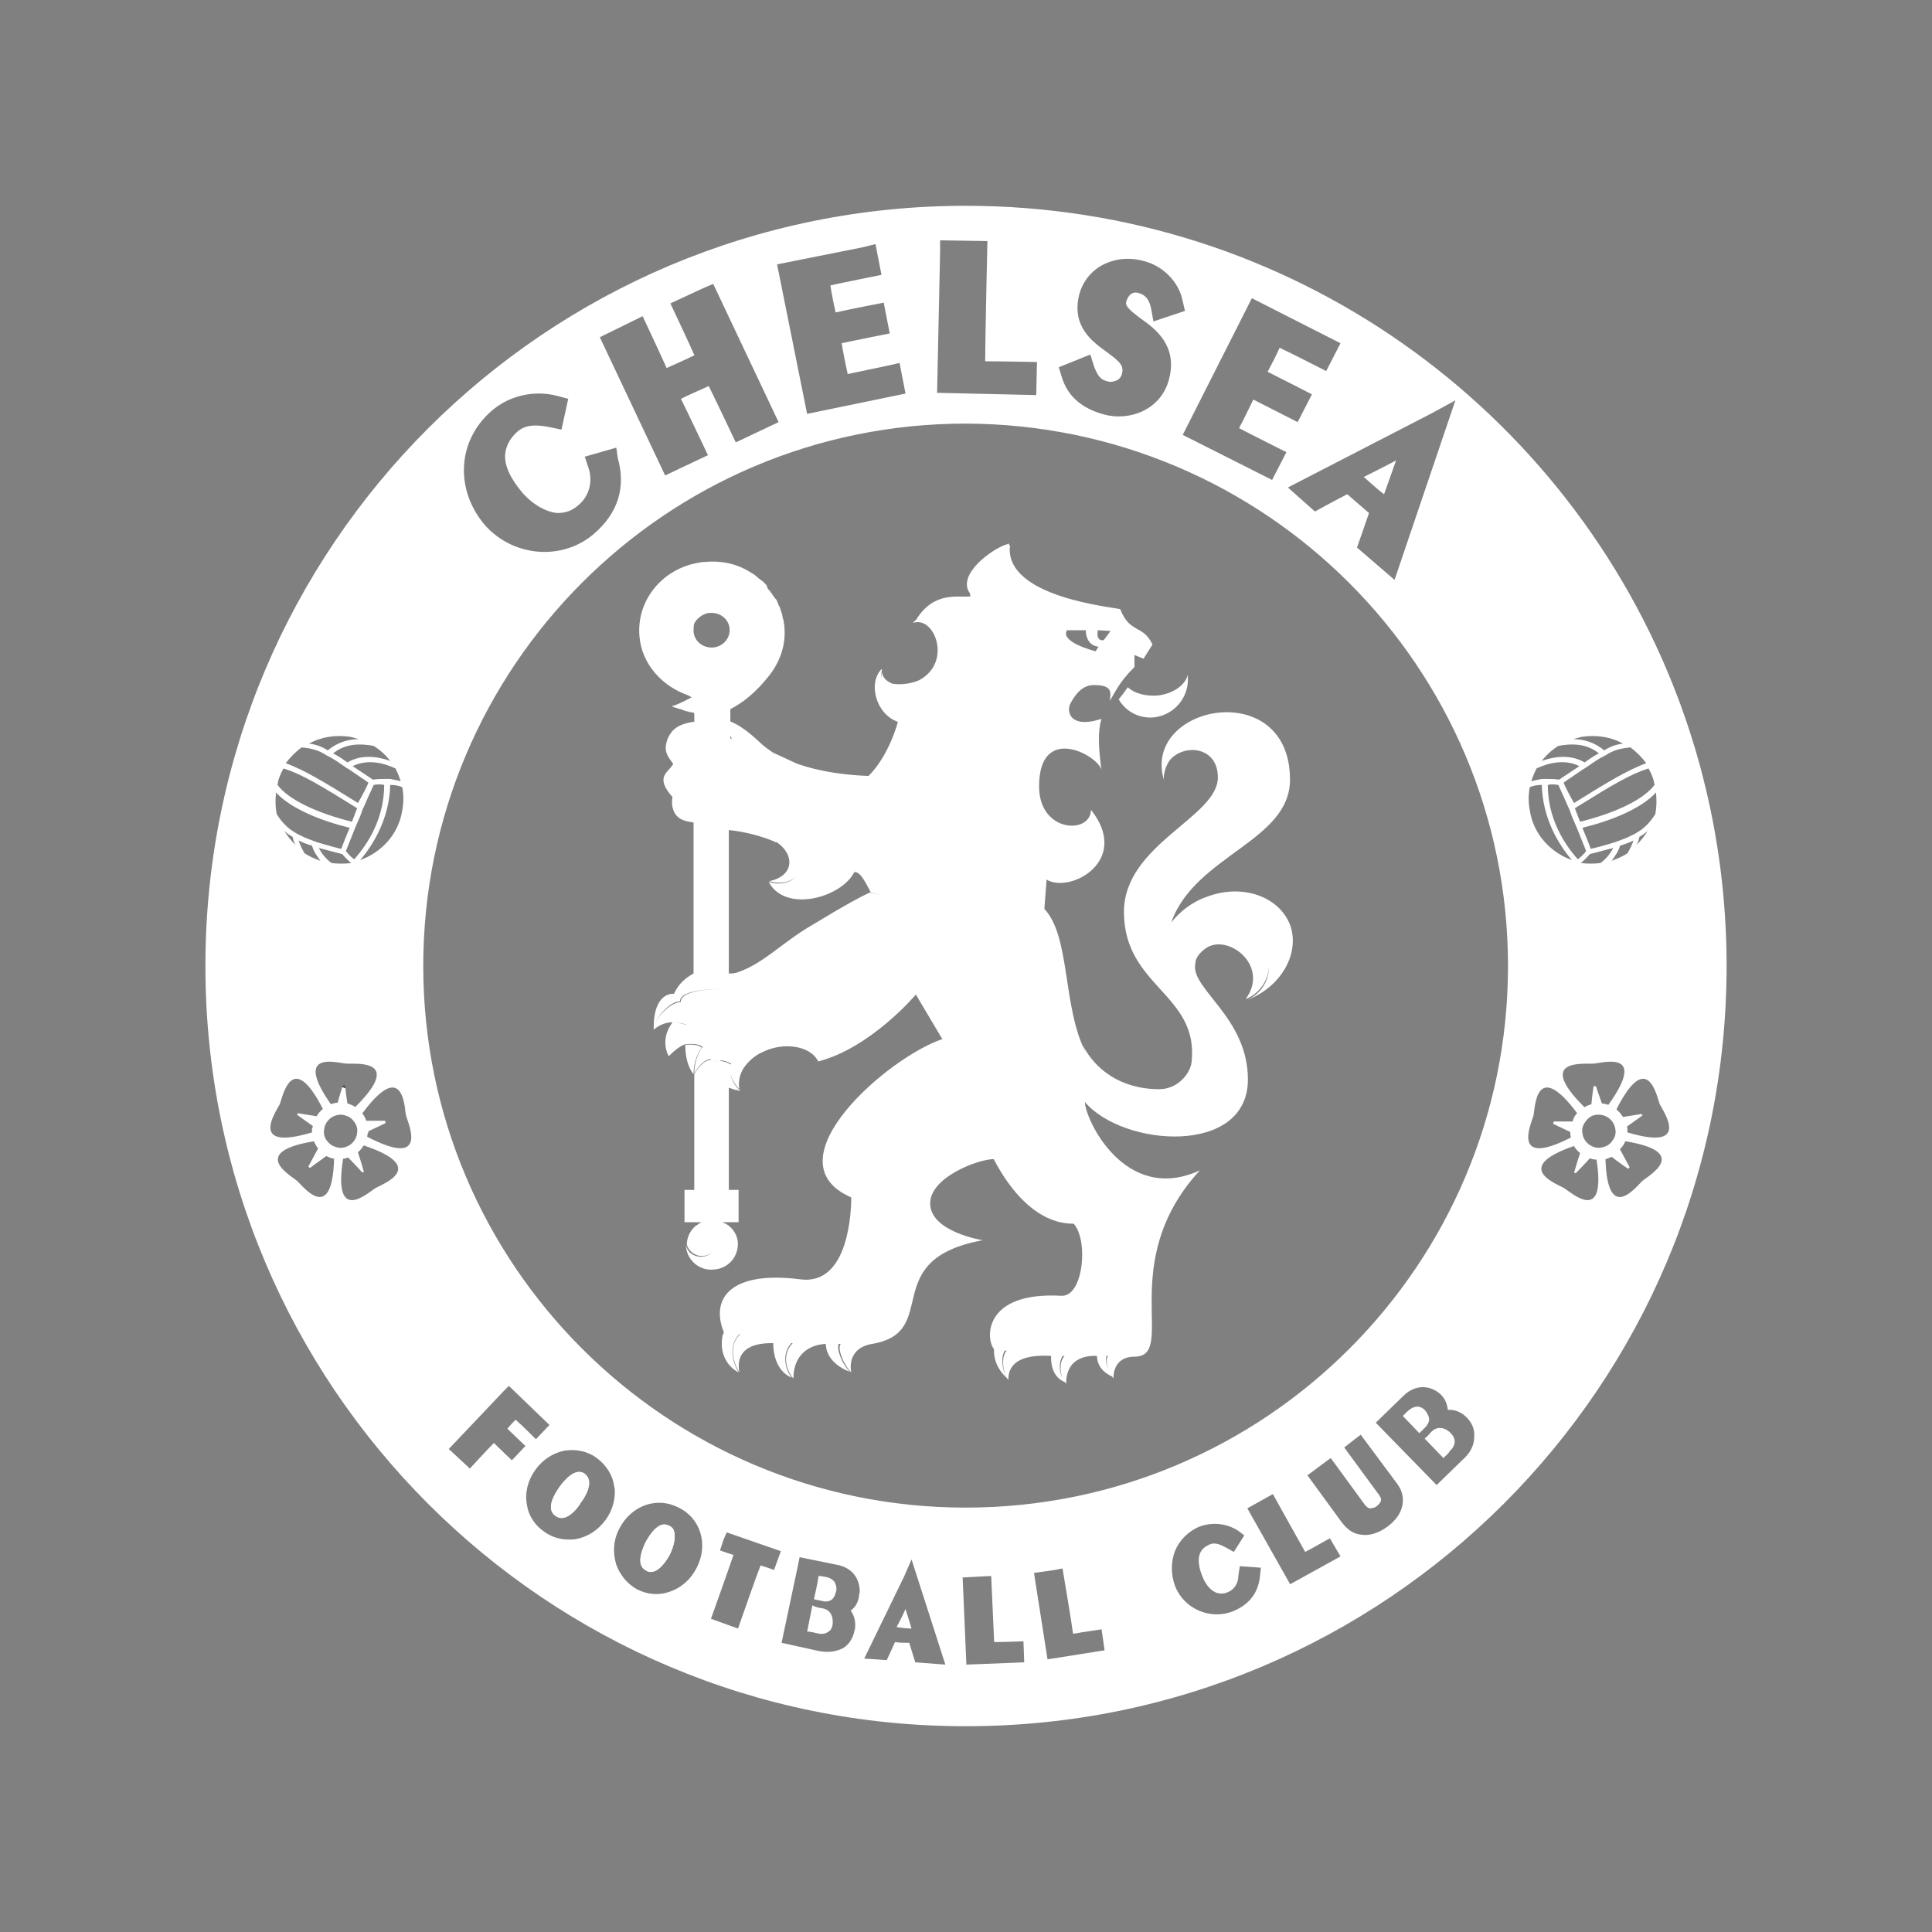 <svg xmlns="http://www.w3.org/2000/svg" id="Capa_1" data-name="Capa 1" viewBox="0 0 500 500"><rect x="0" y="0" width="500" height="500" fill="#808080" stroke="none"/><defs><style>      .cls-1 {        fill: none;      }      .cls-1, .cls-2, .cls-3 {        stroke-width: 0px;      }      .cls-2 {        fill: #fff;      }      .cls-3 {        fill: #4c4c4c;      }    </style></defs><g><g><g><path class="cls-2" d="m212.58,417.77s-.58-.19-.97-.19c-.19,1.56-.39,2.53-.78,3.89.39.19.78.19.78.19.78.19,1.36.19,1.75,0,.39-.39.39-.97.58-1.36,0-.19,0-.39.19-.58,0-.78-.39-1.75-1.56-1.94Z"></path><path class="cls-2" d="m212.58,417.77s-.58-.19-.97-.19c-.19,1.56-.39,2.53-.78,3.89.39.19.78.19.78.19.78.19,1.36.19,1.75,0,.39-.39.39-.97.58-1.36,0-.19,0-.39.19-.58,0-.78-.39-1.75-1.56-1.94Z"></path></g><g><path class="cls-2" d="m173.11,394.83c-2.53-1.36-4.86,2.14-6.03,4.28-.58,1.17-1.36,3.11-1.36,4.67,0,1.17.39,2.14,1.56,2.72.58.39,1.36.39,1.94.19,1.36-.39,2.92-2.14,4.08-4.28,1.17-2.33,1.56-4.67,1.17-6.03-.19-.78-.58-1.17-1.36-1.56Z"></path><path class="cls-2" d="m173.11,394.83c-2.53-1.36-4.86,2.14-6.03,4.28-.58,1.17-1.36,3.11-1.36,4.67,0,1.17.39,2.14,1.56,2.72.58.39,1.36.39,1.94.19,1.36-.39,2.92-2.14,4.08-4.28,1.17-2.33,1.56-4.67,1.17-6.03-.19-.78-.58-1.17-1.36-1.56Z"></path></g><g><path class="cls-2" d="m151.34,381.42c-2.33-1.75-5.25,1.56-6.61,3.5s-3.5,5.64-.97,7.39c2.53,1.94,5.64-1.75,6.61-3.5,1.17-1.56,3.5-5.44.97-7.39Z"></path><path class="cls-2" d="m151.34,381.42c-2.33-1.75-5.25,1.56-6.61,3.5s-3.5,5.64-.97,7.39c2.53,1.94,5.64-1.75,6.61-3.5,1.17-1.56,3.5-5.44.97-7.39Z"></path></g><g><path class="cls-2" d="m213.36,409.41c-.39,1.36-.39,1.94-.58,2.92.39.19.58.19.58.19,1.56.19,1.75-.58,1.94-1.17v-.58c0-.19,0-.39-.19-.58-.39-.19-.97-.58-1.75-.78Z"></path><path class="cls-2" d="m213.36,409.41c-.39,1.36-.39,1.94-.58,2.92.39.19.58.19.58.19,1.56.19,1.75-.58,1.94-1.17v-.58c0-.19,0-.39-.19-.58-.39-.19-.97-.58-1.75-.78Z"></path></g><g><path class="cls-2" d="m365,366.45c.78.97,1.17,1.36,2.14,2.33l.39-.39c.58-.39.78-.78.78-1.17s-.39-.78-.58-.97c-.39-.58-1.17-1.17-2.72.19Z"></path><path class="cls-2" d="m365,366.45c.78.97,1.17,1.36,2.14,2.33l.39-.39c.58-.39.78-.78.78-1.17s-.39-.78-.58-.97c-.39-.58-1.17-1.17-2.72.19Z"></path></g><g><path class="cls-2" d="m371.6,371.89s-.39.19-.58.58c.97,1.17,1.75,1.94,2.72,2.92.39-.39.58-.58.58-.58.58-.58.97-1.17.97-1.56s-.39-.78-.78-1.17c-.39-.39-1.56-1.36-2.92-.19Z"></path><path class="cls-2" d="m371.6,371.89s-.39.19-.58.58c.97,1.17,1.75,1.94,2.72,2.92.39-.39.58-.58.58-.58.58-.58.97-1.17.97-1.56s-.39-.78-.78-1.17c-.39-.39-1.56-1.36-2.92-.19Z"></path></g></g><path id="path3421" class="cls-2" d="m213.36,408.05c1.36.19,2.33.78,2.72,1.56.19.39.39.97.39,1.56,0,.19,0,.58-.19.97-.58,2.53-2.53,2.53-3.69,2.14,0,0-1.17-.19-1.94-.39.19-.78,1.17-5.25,1.17-6.03.78,0,1.56.19,1.56.19h0Zm-.58,8.17c2.33.39,2.72,2.33,2.72,3.3v.78c-.19,1.17-.58,1.75-1.36,2.14-.58.39-1.56.58-2.92.19,0,0-1.56-.39-2.33-.39.19-.78,1.17-6.03,1.36-6.8.78.58,2.53.78,2.53.78h0Z"></path><path id="path3423" class="cls-2" d="m234.35,416.41c.39,1.36,1.36,4.28,1.56,5.05-.97,0-3.11-.19-3.89-.39.39-.58,1.75-3.3,2.33-4.67h0Z"></path><path id="path3435" class="cls-2" d="m369.86,367.23c0,.97-.58,1.75-1.17,2.33l-1.36,1.36c-.58-.58-3.69-3.89-4.28-4.47l.97-.97c1.75-1.75,3.5-1.94,4.86-.39.58.78.97,1.56.97,2.14h0Zm3.69,10.11c-.58-.58-4.28-4.47-4.86-5.05.58-.39,1.75-1.75,1.75-1.75,2.33-2.33,4.86.19,4.86.19.78.78,1.17,1.56,1.17,2.33h0c0,.78-.39,1.75-1.36,2.53.19.19-1.17,1.36-1.56,1.75h0Z"></path><path id="path3463" class="cls-2" d="m352.94,123.44c1.56-.78,5.83-2.92,8.36-4.28-.97,2.72-2.53,7.19-3.11,8.75-1.36-.97-3.89-3.3-5.25-4.47Z"></path><path class="cls-2" d="m107.4,288.88l-2.44-.98c0-.09-.02-.19-.04-.29l2.48,1.27Z"></path><path class="cls-3" d="m89.39,281.67l-.8-.31c.1-.28.15-.45.15-.45h.58s.02.28.07.76Z"></path><g><path class="cls-2" d="m289.52,180.98c1.75,3.11,5.25,5.05,9.14,4.67,5.25-.58,9.14-5.25,8.75-10.5v-.58c-.58,2.72-3.89,5.05-7.97,5.44-3.11.19-5.83-.58-7.58-2.14-.78,1.17-1.56,2.14-2.33,3.11Z"></path><path class="cls-2" d="m322.38,258.94c9.13-3.3,14.19-12.25,11.47-19.64-2.92-7.38-12.45-10.69-21.58-7.19-3.89,1.36-7,3.89-9.14,6.61,6.03-17.3,30.72-20.99,30.72-36.94,0-26.82-38.3-19.44-32.66,0v-.77c.15-1.67.74-3.14,1.62-4.37,3.72-4.23,12.37-3.46,12.37,4.56,0,10.3-24.3,17.3-24.3,34.8,0,19.44,19.44,21.19,17.5,38.88-.39,3.11-3.69,7-8.36,7-10.11,0-16.75-5.28-19.86-11.5l.81,1.97c-6.03-11.66-3.89-29.93-10.69-37.13l.58-7.58c6.03,3.69,21.97-4.86,11.47-18.08,0,6.42-13.42,6.03-13.42-6.03,0-16.52,15.36-7.97,16.14-4.27-.78-6.03-.97-9.92,0-13.22-8.36,2.72-9.14-2.14-7.97-4.09,1.17-2.13,2.92-4.66,6.03-4.66,4.66,0,4.47,1.75,4.08,4.08,1.75-2.72,2.33-4.66,6.41-8.75v-3.11l2.34.97,2.33-3.69c-2.53-5.25-5.83-2.72-8.36-9.14-2.14-.58-29.47-3.1-28.58-16.07l.14-.16c-.21-.22-.34-.5-.4-.65,0,0,.01,0,.02,0,0,0-.01,0-.02,0-.03-.07-.05-.12-.05-.12l-.35.2c-3.51.89-13.22,7.78-9.67,12.68.04.28.09.55.17.82h-.14c-2.92.36-9.28-1.5-13.91,6.01-.28.25-.57.5-.87.79.16-.03.3-.04.45-.06l.57-.08c5.02-.4,8.8,10.6.64,15.01-3.66,1.59-6.95.91-6.96.91-1.52-.59-2.55-1.62-2.67-2.95-.13.56-.2,1.1-.22,1.61-.04-.74.02-1.54.22-2.38h-.19c-3.5,3.69-1.36,11.66,4.28,13.6,0,0-2.14,8.56-7.59,14-5.21-.18-12.2-.92-18.59-3.2l-5.81-2.69-.21.18c-.03-.11-.05-.21-.08-.31-1.16-.77-2.52-1.74-3.5-2.72-3.01-2.83-5.48-4.55-7.58-5.36v-3.19c3.11-1.56,6.61-4.28,10.11-8.75,2.72-3.5,4.28-7.78,3.89-12.44,0-.58-.19-1.17-.19-1.56,0-.19,0-.39-.2-.58,0-.39-.19-.78-.19-1.17,0-.19-.2-.39-.2-.58-.19-.39-.19-.78-.39-1.17,0-.19-.19-.38-.19-.38-.2-.39-.39-.98-.58-1.37,0-.19-.2-.38-.39-.58-.2-.19-.39-.58-.59-.78-.19-.19-.19-.39-.38-.58-.2-.19-.39-.39-.39-.58-.2-.2-.39-.39-.59-.59-.39-.97-.39-1.16-.58-1.16-.39-.59-.97-.97-1.56-1.36l-.19-.2c-.39-.19-.58-.58-.97-.78l-.2-.19c-.39-.19-.58-.39-.97-.58-3.3-2.14-7.39-3.11-11.66-2.72-.97,0-1.75.19-2.72.38-8.95,1.95-15.17,9.92-14.39,18.86.56,7.08,5.76,12.9,12.53,15.26.29.17.58.34.88.49h.2c-2.53,1.36-4.67,2.33-5.25,2.33,0,0,.19.2.39.2s.19.19.39.19h.19c.2,0,.39.19.58.19.2,0,.39.2.59.2h.19c.39.19.97.39,1.56.58h.19c.2,0,.39.2.58.2h.2c.39,0,.58.19.97.19v2.33h-.39c-3.3.59-5.44,1.56-6.61,4.67-.97,2.92,0,4.08,1.56,6.22-1.36,2.33-4.86,3.31-.2,8.56-.39,1.94,0,5.05,2.92,6.02.97.39,1.75.39,2.53.58v39.08c-2.92,1.56-4.28,3.5-5.06,5.25,0,0-5.44-.78-5.25,9.33,0-.02,0-.03,0-.05,2.52-2.14,4.86-1.89,4.86-1.89-3.5,4.66-.97,8.75-.97,8.75,1.55-1.56,2.67-2.33,3.4-2.72s1.07-.39,1.07-.39c0,0,3.31-.39,4.28.77-.78.78-2.14,3.5-2.14,6.81,0,0,1.95-3.7,4.28-3.7v.2c-2.33,0-4.28,3.69-4.28,3.69v29.94h-2.53v8.36h4.48c-.49.16-.84.45-1.27.77-.03,0-.06.01-.1.01-1.55,1.16-2.52,3.11-2.52,5.05.58,1.75,2.14,2.92,3.89,2.92,1.09,0,2.05-.44,2.77-1.12-.77.81-1.84,1.31-2.97,1.31-1.94,0-3.5-1.16-3.89-2.91v.39c.39,3.5,3.5,6.22,7.2,5.83,3.69-.2,6.41-3.31,6.22-7-.2-2.33-1.75-4.47-4.09-5.25h4.28v-8.36h-2.53v-26.44c.59.2,1.17.39,1.75.58.2,0,.59,0,.78.2h.39s-2.01-1.81-2.44-4.08c.6,2.04,2.25,3.69,2.25,3.69-.59-3.5,1.36-5.83,1.36-5.83,1.16-1.56,2.72-2.92,4.47-3.7,5.25-2.72,12.44-1.94,14.58,2.34,13.61-3.5,25.27-17.31,25.27-17.31l6.81,11.47h.19c-14.19,4.67-45.3,31.69-23.72,41.03,0,2.72-.39,22.94-13.22,21.19-18.33-2.3-23.15,5.17-19.81,13.55,0,.21-.02.42-.02.64h-.19c-1.52,7.19,3.78,9.77,4.07,9.9-.19-.31-3.57-5.93.21-9.9h.19c-4.08,4.08-.19,9.91-.19,9.91-.78-4.24,1.14-7.71,8.75-7.58.09,7.36,4.56,8.85,4.84,8.93-1.33-1.34-3-5.83-.16-8.93h.37c-3.11,3.11-1.36,7.58.19,9.14,0-6.41,4.39-8.79,8.38-8.93.16,5.28,6.2,7.18,6.2,7.18-2.02-2.02-3.51-5.95-2.85-7.2h.52c-.97.98.58,5.25,2.72,7.39,0,0-1.55-6.22,5.45-7.39,18.08-3.11,1.16-21.77,28.57-26.82,0,0-13.6-2.14-13.6-9.53,0-6.76,12.27-11.4,16.43-11.47,8.72,16.52,18.18,16.72,20.7,16.72,3.89,4.28,2.52,18.86-3.11,18.66-20.42-1.16-19.64,11.28-17.5,13.81-.17,4.16,2.51,6.75,3.29,7.41.13.22.26.42.4.56,0-5.2,4.76-6.58,11.08-6.23-.17,5.03,2.67,6.44,3.48,6.74.13.17.26.32.41.46,0-6.3,4.68-7.35,7.98-7.2.06,3.37,2.82,4.86,3.87,5.3.13.19.26.38.4.54,0,0,0-.15,0-.39.02-.63.16-1.95.9-3.1.74-1.15,2.09-2.15,4.54-2.15,11.28,0-5.05-24.3,16.92-48.21-19.44,8.94-29.75-13.42-29.75-17.69,9.92,11.66,42.19,13.99,42.19-5.84,0-16.13-14.97-23.52-13.61-29.94.02-.28.06-.57.11-.85.31-1.01,1.07-2.02,2.42-3.03,5.64-4.28,16.91,4.27,10.5,13.02,3.43-1.33,5.92-4.73,6.02-8.53v.17c0,4.08-2.52,7.39-6.02,8.75Zm-38.26-95.84l3.31.19-1.75,2.33c.19,0-2.14.78-1.56-2.53Zm-7.97,0h4.86s-.19,3.89,3.3,4.28l-.78,1.17s-9.33-2.33-7.39-5.44Zm-53.25,51.44c-.02-.06-.04-.12-.06-.19.02.05.04.11.06.19Zm-33.89-24.17c.13.28.27.57.4.85-.26-.08-.4-.13-.4-.13v-.72Zm-9.51-26.82c0-.08-.01-.17-.01-.26,0-.58,0-1.36.19-1.94.63-1.33,2.47-2.73,4.08-2.73,2.53-.19,4.86,1.56,5.06,4.09.19,2.52-1.75,4.66-4.28,4.86-2.5.19-4.81-1.53-5.04-4.02Zm6.99,11.41c.03-.09.06-.18.09-.27-.02.07-.03.15-.05.22,0,.02-.03.03-.04.05Zm-11.77,89.65c1.74.09,2.82.55,2.82.55,0,.18-1.08-.42-2.82-.55Zm1.46-5.28c-2.32,0-5.77,3.21-6.73,5.85.94-2.68,4.23-6.05,6.54-6.05,0-2.63,6.42-3.16,11.29-3.27-4.85.13-11.1.72-11.1,3.47Zm9.14,15.16c-.07.35-.11.69-.12,1.03,0-.35.04-.7.1-1.06.35.01.7.04,1.04.09-.33-.04-.68-.06-1.02-.06Zm3.81,1c-.73-.48-1.69-.8-2.73-.93.04,0,.09,0,.13.01-.04-.07-.08-.14-.12-.2,1.1.13,2.06.46,2.8.9-.04.07-.05.15-.08.22Zm36.04-44.54c-2.14.97-6.22,3.11-15.16,8.55-7.39,4.28-12.25,9.72-18.86,12.05-.97.39-1.75.39-2.53.39v-37.13c1.75.19,6.42.78,11.67,2.92,0,0,.19,0,.19.19.22,0,.41.03.59.08,4.64,3.16,4.48,8.71-1.95,10.03,2.59.86,5.27.34,6.82-1.09-1.51,1.58-4.31,2.18-7.01,1.28,4.27,8.17,18.86,4.09,22.16-2.52,1.56-.2,2.92,2.72,4.28,5.25,0,0,.9.33,2.93.69-2.16-.34-3.13-.69-3.13-.69Zm35.16,125.2c-.87-1.57-1.41-4.91-.28-6.62h.5c-1.42,1.43-1.04,4.79-.22,6.62Zm14.68.63c-.96-1.71-.99-4.43.01-5.88h.5c-1.22,1.22-1.35,3.99-.51,5.88Zm11.37-5.88h.42c-.57.57-.46,1.96,0,3.33-.53-1.25-.74-2.56-.42-3.33Z"></path><path class="cls-2" d="m177.35,270.41c0,5.44,2.14,7.58,2.14,7.58,0-3.3,1.36-6.03,2.14-6.8-.97-1.17-4.28-.78-4.28-.78Z"></path><polygon class="cls-2" points="200.54 194.78 200.09 194.78 200.38 194.91 200.54 194.78"></polygon></g><path class="cls-2" d="m445.26,224.93c-.41-3.28-.91-6.53-1.49-9.76.57,3.22,1.07,6.48,1.49,9.76Zm-11.16-44.73c.56,1.46,1.09,2.93,1.61,4.41-.51-1.48-1.05-2.95-1.6-4.41h0Z"></path><path class="cls-2" d="m446.8,246c0-.26-.01-.52-.02-.78,0-.6-.03-1.2-.05-1.79-.04-1.19-.08-2.38-.15-3.56-.04-.83-.09-1.67-.14-2.51-.03-.57-.07-1.14-.12-1.71-.03-.49-.06-.98-.11-1.47-.04-.61-.09-1.21-.15-1.81-.14-1.56-.29-3.11-.47-4.66-.1-.93-.21-1.86-.33-2.78-.42-3.28-.92-6.54-1.49-9.76-.15-.81-.3-1.62-.45-2.42-.15-.8-.31-1.61-.48-2.41-.16-.8-.33-1.6-.5-2.39-.18-.8-.35-1.6-.54-2.39-.31-1.36-.64-2.71-.98-4.06-.25-1.01-.52-2.02-.79-3.03-.22-.78-.43-1.55-.65-2.33-.22-.81-.46-1.61-.7-2.42-.46-1.52-.93-3.03-1.42-4.54-.5-1.53-1.01-3.06-1.55-4.57-.52-1.48-1.05-2.95-1.61-4.41-28.16-74.21-99.95-126.94-184.19-126.94-108.68,0-196.75,88.06-196.75,196.74s88.07,196.93,196.94,196.74c108.67,0,196.74-88.07,196.74-196.74v-.2c0-1.27,0-2.54-.04-3.8Zm-30.55,39.93h-.01c-.53-.19-1.09-.31-1.67-.36-.78-2.13-1.56-4.47-1.56-4.47h-.58s-.39,2.34-.58,4.67c-.61.18-1.23.43-1.8.77-12.89-12.76.2-11.09,2.19-11.27,1.99,0,14.53-4.03,4.01,10.66Zm8.43-71.12c-.58.39-.97.58-1.55.97-1.17.58-2.34,1.17-3.5,1.56-.59.19-.98.39-1.56.58-1.75.58-6.03,1.75-6.41,1.75,0-.2-1.56-4.08-2.14-5.44,7.19-1.75,15.16-4.86,19.05-9.14.19,1.94.19,3.69-.19,5.64-.98,1.55-2.14,2.91-3.7,4.08Zm1.75.19c-.78,1.36-1.75,2.53-2.92,3.7.39-.59.59-1.36.78-2.14.78-.39,1.56-.97,2.14-1.56Zm-14.97,6.03l1.56-.39c1.36-.39,2.91-.78,4.47-1.17-.78,1.56-1.95,2.92-3.31,3.89-1.75.2-3.3.2-5.05,0,1.36-1.16,2.33-2.33,2.33-2.33Zm-3.11,1.36c-3.5-3.89-7.78-10.5-7.78-19.25.78-.19,1.56-.19,2.73,0,1.16,2.53,1.94,4.28,2.52,5.64.2.39.39.78.59,1.36.19.78,1.16,2.92,1.16,2.92l.59,1.36,2.33,5.83c-.58.78-1.36,1.56-2.14,2.14Zm10.89-3.5c1.16-.39,2.33-.78,3.5-1.36-.39,1.17-.97,2.33-1.56,3.31-1.16.77-2.53,1.36-4.08,1.94.78-1.17,1.75-2.33,2.14-3.89Zm-10.31-6.22c-.19-.39-.97-2.53-1.36-3.5,9.72-6.03,14.2-8.75,19.06-10.3.77,1.36,1.36,2.72,1.55,4.27-2.72,3.7-9.91,7.2-19.25,9.53Zm-1.55-4.86c-.78-1.17-2.72-5.05-2.72-5.25.19-.19.39-.19.77-.58,1.56-.97,4.48-3.11,4.67-3.11.39-.2.78-.59,1.17-.78,1.36-.97,2.52-1.75,3.69-2.33.39-.2.78-.39,1.36-.78,1.75-.97,3.5-1.36,5.64-1.56,1.55,1.17,2.92,2.53,4.08,4.09-4.66,1.75-9.33,4.47-18.66,10.3Zm7.78-13.61c-2.53-2.14-5.45-2.91-7.98-2.91.59-.2,1.37-.39,2.14-.59,3.89-.58,7.59,0,10.7,1.75-1.75.2-3.31.78-4.86,1.75Zm-1.37.78c-1.16.58-2.33,1.36-3.69,2.33-3.69-2.14-7.78-1.55-11.08-.39,1.17-1.55,2.72-2.91,4.28-3.88,3.11-.59,7.19-.78,10.49,1.94Zm-5.05,3.3l-5.25,3.5c-1.17-.19-2.14-.19-3.11-.19h-1.36c-.97.19-1.94.39-2.72.58.39-1.16.78-2.14,1.36-3.3,2.91-1.36,7.19-2.53,11.08-.59Zm-9.72,4.86c.19,8.56,4.28,15.36,7.78,19.45-5.45-1.95-9.92-6.61-10.89-12.84-.39-2.13-.39-4.08,0-6.02.78-.39,1.94-.59,3.11-.59Zm-22.36-99.53l-15.75,46.46-9.72-8.36s2.33-6.61,3.11-8.94c-1.55-1.36-4.08-3.5-5.63-4.86-2.34,1.16-8.36,4.47-8.36,4.47l-7-6.22,36.93-19.05,6.42-3.5Zm-52.68-26.44l22.94,11.66-3.7,7.2s-8.75-4.48-12.05-6.03c-.97,2.14-1.95,4.08-3.11,6.22,3.11,1.55,11.47,5.83,11.47,5.83l-3.7,7.2s-8.36-4.28-11.47-5.84c-1.16,2.34-2.33,4.86-3.69,7.39,3.31,1.75,12.25,6.22,12.25,6.22l-3.7,7.19-23.13-11.66,16.52-32.66,1.37-2.72Zm-37.72,13.8c-3.5-2.53-8.94-6.41-7-14.58.78-3.11,2.72-5.83,5.64-7.58,3.11-1.75,6.8-2.33,10.69-1.36,5.25,1.16,9.53,5.44,10.5,10.5l.58,2.52-8.16,2.72-.59-3.3c-.58-2.92-1.94-3.69-3.3-4.08-2.14-.59-2.92,1.55-3.11,2.14-.39,1.16.58,2.13,3.69,4.47,3.89,2.72,9.53,7,7.39,15.55-1.94,7.97-10.11,11.08-16.72,9.33-5.83-1.55-9.53-4.66-11.08-9.72l-.78-2.53,8.17-3.3.97,3.11c.97,2.53,1.75,3.5,3.69,3.89.59.19,1.56,0,2.34-.39.58-.39.97-.78,1.16-1.56.59-2.14-.39-3.11-4.08-5.83Zm-42.96-25.86v-2.91l12.24.19s-.58,26.05-.58,31.11c3.5,0,13.41.19,13.41.19l-.19,8.56-25.66-.59.78-36.55Zm-19.83-1.16l3.11-.78,1.55,7.97s-9.72,1.94-13.22,2.72c.39,2.53.78,4.47,1.36,7,3.31-.78,12.44-2.53,12.44-2.53l1.56,7.97s-8.94,1.75-12.44,2.53c.39,2.53.97,5.25,1.55,7.97,3.5-.77,13.42-2.72,13.42-2.91l1.55,7.97-25.47,5.25-7.77-38.69,22.36-4.47Zm-57.16,17.88s4.67,9.92,6.22,13.42c2.53-1.17,4.86-2.14,7.19-3.31-1.55-3.5-6.22-13.41-6.22-13.41l8.36-3.89,2.72-1.17,16.92,35.78-11.08,5.24s-5.25-11.08-7-14.58c-2.53,1.17-4.86,2.14-7.2,3.31,1.75,3.5,7,14.58,7,14.58l-11.08,5.25-16.91-35.77,11.08-5.45Zm-39.08,24.5c4.47-3.89,10.89-5.44,16.92-3.89l2.91.78-1.75,7.97-2.72-.58c-3.69-.78-6.61-.78-8.75,1.16-1.94,1.75-2.91,3.7-3.11,5.83-.19,2.92,1.36,6.23,4.47,9.92,2.73,3.11,6.22,5.05,9.14,5.25,1.95,0,3.69-.58,5.25-1.95,2.92-2.33,3.89-6.22,2.72-9.72l-.97-2.91,8.16-2.34.39,2.73c2.14,7.58,0,14.19-6.02,19.44-8.17,7.19-21,6.22-28.39-2.14-7.77-9.14-7.19-21.77,1.75-29.55Zm-23.13,103.42c-.97,6.23-5.45,10.89-10.89,12.84,3.5-4.09,7.58-10.89,7.78-19.45,1.16,0,2.33.2,3.11.59.39,1.94.39,3.89,0,6.02Zm-13.22,13.61c-1.75.2-3.31.2-5.06,0-1.36-.97-2.52-2.33-3.3-3.89,1.55.39,3.11.78,4.47,1.17l1.56.39s.97,1.17,2.33,2.33Zm-1.36-3.11l2.33-5.83.58-1.36s.98-2.14,1.17-2.92c.19-.58.39-.97.58-1.36.59-1.36,1.36-3.11,2.53-5.64,1.17-.19,1.94-.19,2.72,0,0,8.75-4.27,15.36-7.77,19.25-.78-.58-1.56-1.36-2.14-2.14Zm-6.61,2.53c-1.56-.58-2.92-1.17-4.08-1.94-.59-.98-1.17-2.14-1.56-3.31,1.17.58,2.33.97,3.5,1.36.39,1.56,1.36,2.72,2.14,3.89Zm-.8,53.1c1.49-2.08,6.51-.61,7.6-.61,1.76.16,12.22-1.13,5.66,7.42-.25.33-.53.68-.84,1.04-.71.83-1.56,1.75-2.58,2.76-.64-.42-1.34-.72-2.04-.92-.25-1.51-.43-3.03-.52-3.9l-.8-.31c-.25.78-.79,2.45-1.21,4.02-.62.05-1.21.18-1.76.38-2.23-3.18-3.37-5.47-3.76-7.1-.33-1.3-.19-2.18.25-2.78Zm21.6-73.71c-.78-.19-1.75-.39-2.72-.58h-1.36c-.98,0-1.95,0-3.11.19l-5.25-3.5c3.89-1.94,8.16-.77,11.08.59.58,1.16.97,2.14,1.36,3.3Zm-7-9.13c1.56.97,3.11,2.33,4.28,3.88-3.31-1.16-7.39-1.75-11.08.39-1.36-.97-2.53-1.75-3.7-2.33,3.31-2.72,7.39-2.53,10.5-1.94Zm-6.03-2.34c.78.2,1.56.39,2.14.59-2.52,0-5.44.77-7.97,2.91-1.55-.97-3.11-1.55-4.86-1.75,3.11-1.75,6.81-2.33,10.69-1.75Zm-12.63,2.72c2.14.2,3.89.59,5.64,1.56.58.39.97.58,1.36.78,1.16.58,2.33,1.36,3.69,2.33.39.19.78.58,1.17.78.19,0,3.11,2.14,4.66,3.11.39.39.59.39.78.58,0,.2-1.94,4.08-2.72,5.25-9.33-5.83-14-8.55-18.67-10.3,1.17-1.56,2.53-2.92,4.09-4.09Zm-4.67,5.45c4.86,1.55,9.33,4.27,19.05,10.3-.39.97-1.16,3.11-1.36,3.5-9.33-2.33-16.52-5.83-19.24-9.53.19-1.55.77-2.91,1.55-4.27Zm-1.94,6.22c3.89,4.28,11.86,7.39,19.05,9.14-.58,1.36-2.14,5.24-2.14,5.44-.39,0-4.66-1.17-6.41-1.75-.59-.19-.98-.39-1.56-.58-1.17-.39-2.33-.98-3.5-1.56-.58-.39-.97-.58-1.55-.97-1.56-1.17-2.73-2.53-3.7-4.08-.39-1.95-.39-3.7-.19-5.64Zm5.05,13.61c-1.16-1.17-2.14-2.34-2.91-3.7.58.59,1.36,1.17,2.13,1.56.2.78.39,1.55.78,2.14Zm-4.08,67.07c.72-1.8,3.1-14.57,11.14,1.21-.63.53-1.18,1.18-1.61,1.9-2.34-.39-4.86-.78-4.86-.78l-.2.39s2.14,1.56,4.08,2.92c0,.19,0,.39-.19.58-.04.37-.05.73-.02,1.08-16.72,5.01-9.23-5.51-8.34-7.3Zm4.47,19.83c-1.43-1.25-12.72-7.44,4.38-10.24.25.66.62,1.28,1.06,1.88-1.16,2.14-2.52,4.66-2.52,4.66l.39.39s2.33-1.75,4.27-3.11c.59.29,1.28.59,2,.71-.47,17.25-8.15,6.96-9.58,5.71Zm9.58-8.91c-.61-.25-1.14-.62-1.61-1.2-.17-.17-.32-.36-.45-.56-.47-.73-.67-1.64-.52-2.55.01-.12.03-.24.04-.36.14-.8.52-1.52,1.05-2.1.68-.76,1.64-1.27,2.68-1.4.29-.05.6-.05.9-.03.36.06.7.14,1.02.25.72.24,1.35.63,1.89,1.31.18.22.33.44.46.66.41.66.61,1.34.55,2.1-.01.12-.02.23-.04.35-.08.92-.46,1.76-1.04,2.41-.54.62-1.25,1.08-2.06,1.32-.49.14-1.02.2-1.56.15-.47-.08-.91-.18-1.31-.35Zm10.64,10.85c-1.62.9-11.06,9.78-8.31-7.65.44-.05.87-.14,1.31-.32,1.75,1.75,3.69,3.89,3.69,3.89l.39-.19s-.77-2.73-1.55-5.06c.58-.5,1.09-1.1,1.49-1.78,17.16,5.75,4.61,10.03,2.98,11.11Zm-2.08-13.35c.06-.27.11-.56.14-.84.19-.19.19-.39.19-.58,2.14-.97,4.47-2.14,4.47-2.14l-.19-.58h-4.86c-.18-.7-.52-1.25-1.01-1.92,1.08-1.44,2.05-2.61,2.92-3.54.28-.29.54-.56.8-.81,6.11-5.88,7.09.86,7.44,3.83l.04.29c.04.34.08.61.11.78.54,1.99,6.14,13.93-10.05,5.51Zm37.46,83.73s-3.3-3.11-4.66-4.47c-1.75,1.75-6.22,6.61-6.22,6.61l-5.45-5.06,14.19-14.97,1.36-1.36,10.5,10.11-3.5,3.69s-3.69-3.69-5.25-5.05c-.97.97-1.36,1.36-2.13,2.33,1.36,1.36,4.66,4.47,4.66,4.47l-3.5,3.7Zm16.53,20.41c-2.92.39-5.84-.19-8.17-1.94-2.33-1.56-4.08-4.09-4.47-7-.58-2.92.19-6.22,2.14-8.94,1.94-2.73,4.66-4.48,7.78-5.06,2.91-.39,5.83.2,8.16,1.95,2.33,1.74,4.08,4.27,4.47,7.19.2.58.2,1.16.2,1.55,0,2.53-.78,5.06-2.34,7.2-1.94,2.72-4.66,4.47-7.77,5.05Zm31.3,7.39c-1.56,3.11-4.09,5.25-7,6.22-2.72.97-5.64.78-8.36-.58-2.53-1.36-4.47-3.7-5.45-6.42-.97-3.11-.77-6.41.78-9.33,3.11-6.03,9.72-8.36,15.36-5.44,5.64,2.72,7.78,9.52,4.67,15.55Zm20.02.58s-2.72-.97-3.5-1.16c-1.16,2.91-5.83,16.33-5.83,16.33l-7-2.53s4.86-13.61,5.83-16.53c-.77-.19-3.5-1.16-3.5-1.16l.98-2.92.77-1.75,14,4.86-1.75,4.86Zm21.97,6.81c-.2,1.55-.97,2.91-2.14,3.69.78,1.17,1.17,2.33,1.17,3.69,0,.59,0,.98-.2,1.56-.39,1.94-1.36,3.5-2.91,4.47-1.17.58-3.11,1.36-6.22.78l-9.73-2.14,4.28-20.22.39-1.94,9.53,1.94c4.47.78,6.02,4.08,6.02,6.81,0,.58-.19.97-.19,1.36Zm14.58,17.1s-1.17-3.69-1.56-5.05c-1.16,0-2.52,0-3.69-.19-.58,1.36-2.14,4.66-2.14,4.66l-5.83-.39,10.3-21.19,1.95-4.47,8.75,27.22-7.78-.59Zm13.22.59l-.97-22.55,7.39-.39.77,17.11c2.14,0,7.39-.2,7.58-.2l.2,5.44-14.97.59Zm21-1.36l-3.5-22.36,5.44-.78,1.94-.39s2.34,13.81,2.73,16.92c2.13-.39,7.38-1.17,7.38-1.17l.78,5.44-14.77,2.34Zm55.01-21.78c-.39,4.47-2.72,7.58-7,9.33-5.83,2.34-12.63-.58-14.96-6.41-1.17-3.11-1.17-6.42,0-9.33,1.16-2.72,3.49-5.06,6.41-6.22,3.31-1.17,7-.78,9.92,1.16l1.55,1.17-2.72,4.28-1.75-.98c-1.75-.97-3.11-1.55-4.47-.97-1.36.59-2.14,1.36-2.53,2.33-.58,1.37-.39,3.5.58,5.84.78,2.14,2.14,3.69,3.5,4.27.98.39,1.95.39,2.92,0,1.75-.58,2.92-2.33,2.92-4.27l.38-2.53,5.45.39-.2,1.94Zm7.78,2.34l-11.08-19.64,4.86-2.72,1.75-.97s6.8,12.24,8.36,14.97c1.94-.98,6.61-3.7,6.41-3.5l2.73,4.66-13.03,7.2Zm25.27-14.97c-2.33,1.75-4.86,2.52-7,2.13-1.94-.19-3.49-1.36-4.86-3.11l-8.94-12.24,6.03-4.47,8.94,12.24c.39.39.78.78,1.17.78.58,0,1.36-.19,1.55-.39.59-.39,1.36-1.16,1.36-1.75,0-.19,0-.58-.39-1.16l-9.13-12.45,2.72-2.14,1.55-1.16,9.53,12.83c2.14,2.92,2.14,7.39-2.53,10.89Zm22.36-23.14c0,1.36-.39,3.5-2.72,5.64l-7,6.8-15.75-16.13,7-6.81c3.89-3.88,7.97-2.33,9.92-.39,1.16,1.17,1.55,2.53,1.75,3.89,1.75-.19,3.49.59,4.86,1.95,1.36,1.36,2.13,3.11,1.94,5.05Zm-131.61,18.28c-77.38,0-140.37-62.8-140.37-140.17s62.8-140.37,140.37-140.37c77.56.2,140.36,62.99,140.36,140.37s-62.8,140.17-140.36,140.17Zm146.97-101.49c.36-1.8.55-14.97,11.28-.59h-.01c-.58.59-.97,1.37-1.16,2.15h-4.86l-.2.58s2.34,1.17,4.47,2.14v.58c.03.29.07.58.13.86-15.7,8.02-10.19-3.74-9.65-5.72Zm7.97,18.86c-1.61-1.07-13.94-5.27,2.49-10.95.39.69.92,1.31,1.59,1.81-.78,2.34-1.55,5.06-1.55,5.06l.39.19s1.94-1.94,3.69-3.88c.58.23,1.15.32,1.73.35,2.63,17.12-6.73,8.31-8.34,7.42Zm9.33-10.5c-.54.05-1.07-.01-1.56-.15-.81-.24-1.52-.7-2.07-1.32-.58-.65-.96-1.49-1.04-2.41-.02-.12-.03-.24-.04-.35-.05-.76.15-1.44.55-2.1.14-.22.29-.44.47-.66.52-.66,1.13-1.13,1.82-1.37.34-.13.71-.19,1.09-.19.31-.02.61-.02.91.03,1.04.13,1.99.65,2.67,1.41.53.57.9,1.29,1.04,2.09.02.12.04.24.05.36.15.93-.07,1.75-.57,2.54-.11.19-.25.38-.4.57-.47.58-1,.95-1.61,1.2-.4.17-.84.27-1.31.35Zm10.89,8.56c-1.43,1.25-9.08,11.5-9.57-5.6.58-.15,1.12-.38,1.6-.62,1.94,1.55,4.27,3.11,4.27,3.11l.39-.39s-1.36-2.53-2.52-4.67c.65-.66,1.1-1.35,1.4-2.08,17.18,2.8,5.86,9,4.43,10.25Zm-3.93-12.55c.03-.28.04-.58.04-.87,0-.19,0-.38-.19-.58,1.94-1.36,4.08-2.92,4.08-2.92l-.2-.38s-2.52.38-4.86.77c-.45-.75-1.02-1.42-1.68-1.96,8.09-15.98,10.49-3.15,11.21-1.34.89,1.79,8.4,12.34-8.4,7.28Z"></path></g><rect class="cls-1" x="53.16" y="53.16" width="393.68" height="393.68"></rect></svg>
